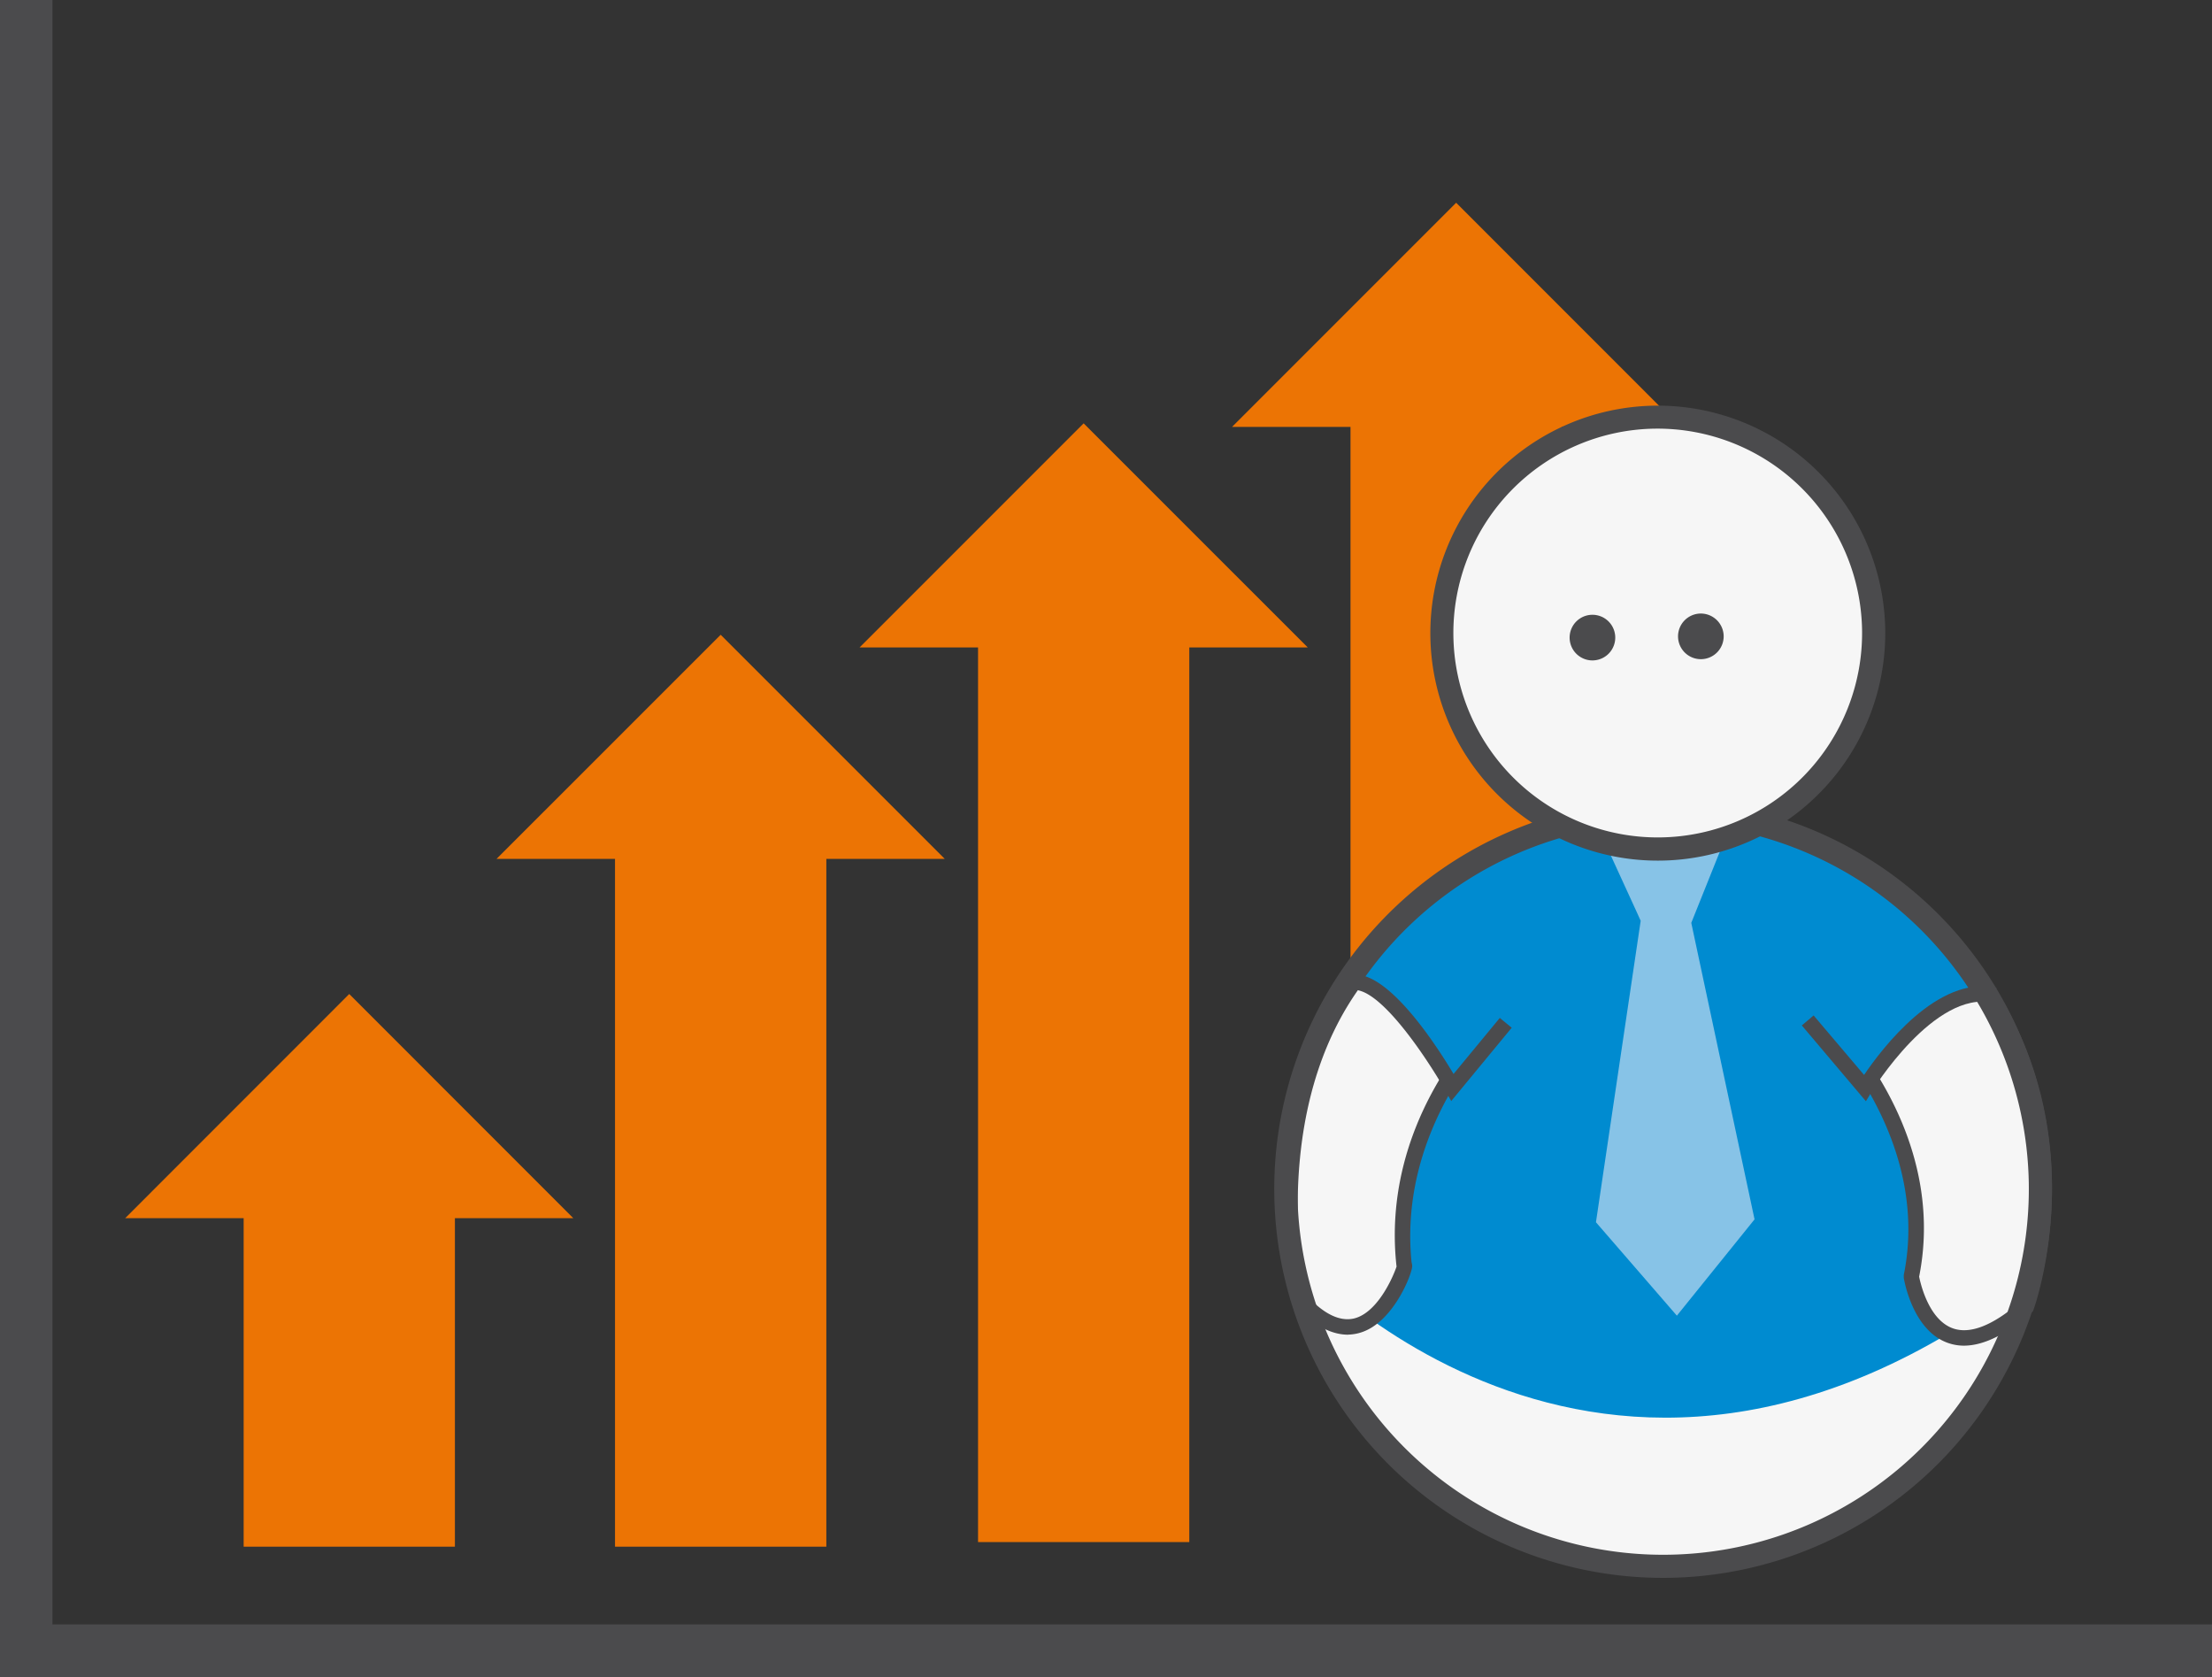 <?xml version="1.0" encoding="UTF-8"?>
<svg xmlns="http://www.w3.org/2000/svg" viewBox="0 0 320.93 243.25">
  <rect x="0" y="0" width="320.93" height="243.25" fill="#333333" stroke="none"/>
  <defs>
    <style>.cls-1{fill:#ec7404;}.cls-2{fill:#4b4b4d;}.cls-3{fill:#f6f6f6;}.cls-4{fill:#008bd0;}.cls-5{fill:#87c3e7;}</style>
  </defs>
  <title>Element 4</title>
  <g id="Ebene_2" data-name="Ebene 2">
    <g id="Ebene_1-2" data-name="Ebene 1">
      <polygon class="cls-1" points="89.23 224.36 119.89 224.36 119.89 124.59 137.07 124.59 104.56 92.08 72.04 124.59 89.23 124.59 89.23 224.36"></polygon>
      <polygon class="cls-1" points="141.9 223.69 172.55 223.69 172.55 93.92 189.74 93.92 157.22 61.41 124.71 93.92 141.9 93.92 141.9 223.69"></polygon>
      <polygon class="cls-1" points="195.94 170.26 226.6 170.26 226.6 61.93 243.78 61.93 211.27 29.41 178.75 61.93 195.94 61.93 195.94 170.26"></polygon>
      <polygon class="cls-1" points="35.35 224.36 66 224.36 66 176.71 83.18 176.71 50.67 144.19 18.16 176.71 35.35 176.71 35.35 224.36"></polygon>
      <rect class="cls-2" y="235.64" width="320.93" height="7.61"></rect>
      <path class="cls-3" d="M296.13,171.66a54.73,54.73,0,1,1-55.53-53.91,54.74,54.74,0,0,1,55.53,53.91"></path>
      <path class="cls-4" d="M186.5,180.54s45.15,53.06,107.93,4.91c0,0,6.93-54.24-41.27-65.32L223,119.76l-8.48,4.6s-33.5,19.22-28.06,56.18"></path>
      <path class="cls-3" d="M265.59,148.86s15.92,15.85,11.72,36.32c0,0,2.63,16.67,16.7,4.37,0,0,10.17-27.44-9.35-50.75"></path>
      <path class="cls-2" d="M285.06,195.2a7,7,0,0,1-2.51-.42c-5.09-1.85-6.29-9.12-6.34-9.43l0-.2,0-.2c4-19.61-11.27-35.14-11.42-35.29l1.58-1.59c.66.66,16.19,16.4,12.07,37.12.21,1.05,1.4,6.23,4.87,7.49,2.49.9,5.77-.37,9.73-3.78.95-2.84,8.61-28.06-9.25-49.38l1.71-1.44c19.72,23.54,9.66,51.58,9.55,51.86l-.1.27-.21.18c-3.61,3.15-6.85,4.76-9.69,4.81"></path>
      <path class="cls-4" d="M269.81,157.22c1.92-2.66,12.29-13.44,17.4-12.77C293,145.2,282,135,282,135L268.43,123.8l-3.85,17.69-.32,11.23Z"></path>
      <path class="cls-2" d="M270.72,159.75l-9.3-11,1.71-1.45,7.32,8.63c2.59-3.82,10.69-14.54,19.21-12.66l-.49,2.19c-8.52-1.89-17.55,12.78-17.64,12.93Z"></path>
      <path class="cls-3" d="M216,149s-14.67,14.18-12.25,34.82c.54-1.72-4.57,16.7-15.41,4.41,0,0-6.83-31,11.81-50.17"></path>
      <path class="cls-2" d="M195.6,193.61c-2.18,0-4.92-1.05-8.09-4.63l-.19-.22-.06-.28c-.07-.31-6.74-31.76,12.11-51.19l1.6,1.56c-17.09,17.62-12.19,45.76-11.58,48.87,2.56,2.83,4.91,4,7,3.55,3.37-.76,5.64-5.8,6.23-7.54-2.33-20.82,12-34.93,12.61-35.52l1.56,1.61c-.14.14-13.93,13.76-12,33.22l.09.44a1.7,1.7,0,0,1-.06.62h0c-.44,1.88-2.77,7-6.39,8.79a6.64,6.64,0,0,1-2.84.71"></path>
      <path class="cls-4" d="M211.42,157.16s-10.52-15.45-14.35-14.45c-3.4.88-1.22-2.37-1.22-2.37l9-10.71,12.06,12.07-.39,11.24Z"></path>
      <path class="cls-2" d="M210.55,159.72l-.8-1.43c-2.19-3.89-8.77-14.12-12.9-14.67a1.7,1.7,0,0,0-1.56.56l-1.6-1.58a4,4,0,0,1,3.46-1.2c5.08.67,11.43,10.52,13.74,14.39l6.71-8.13,1.73,1.42Z"></path>
      <path class="cls-2" d="M242.13,228.88a56.42,56.42,0,1,1,55.58-57.25,56.47,56.47,0,0,1-55.58,57.25m-1.62-109.46a53.06,53.06,0,1,0,53.84,52.26,53.12,53.12,0,0,0-53.84-52.26"></path>
      <polygon class="cls-5" points="249.76 122.95 233.42 123.47 237.43 132.22 238.04 133.57 231.55 177.3 243.29 190.85 254.56 176.88 245.38 133.87 249.76 122.95"></polygon>
      <path class="cls-3" d="M271.87,91.37a31.34,31.34,0,1,1-31.8-30.87,31.32,31.32,0,0,1,31.8,30.87"></path>
      <path class="cls-2" d="M241,124.84a33,33,0,1,1,32.52-33.5A33,33,0,0,1,241,124.84m-.93-62.66a29.65,29.65,0,1,0,30.09,29.21A29.69,29.69,0,0,0,240.1,62.18"></path>
      <path class="cls-2" d="M231,89.18a3.31,3.31,0,1,0,3.35,3.26A3.31,3.31,0,0,0,231,89.18"></path>
      <path class="cls-2" d="M246.72,89a3.31,3.31,0,1,0,3.36,3.26A3.32,3.32,0,0,0,246.72,89"></path>
      <rect class="cls-2" width="7.61" height="243.25"></rect>
    </g>
  </g>
</svg>
